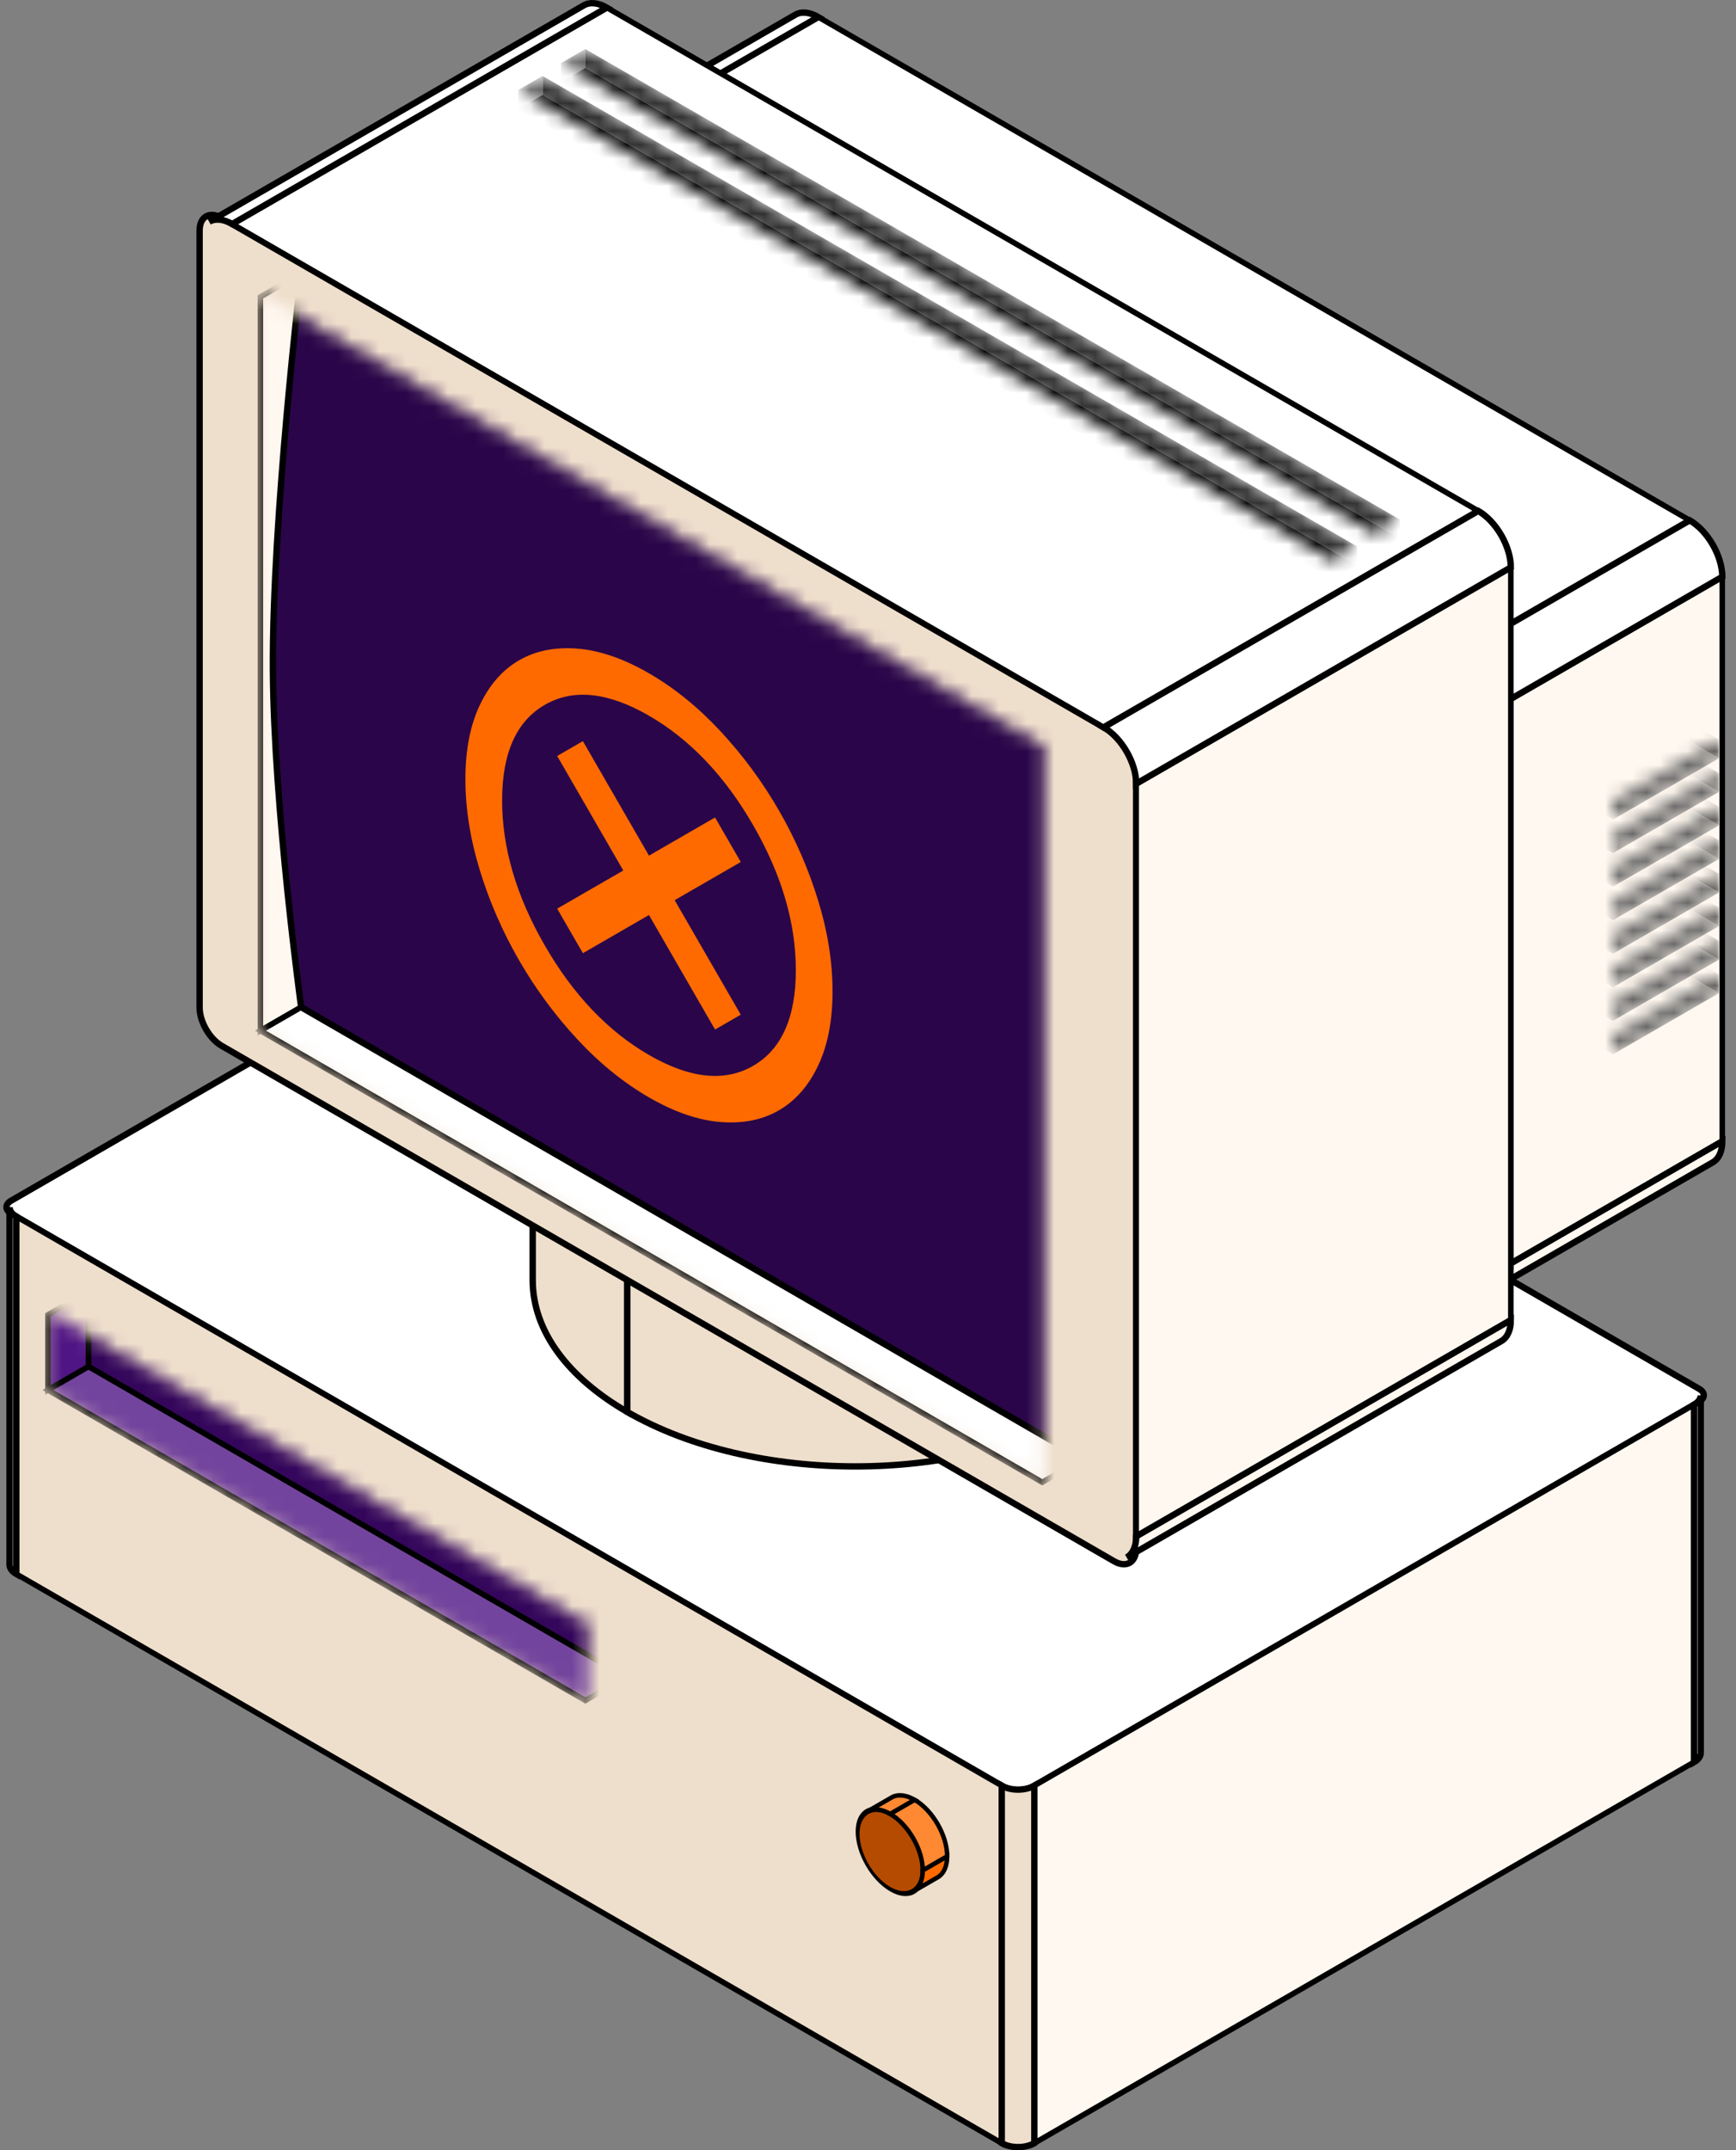 <svg width="126" height="156" viewBox="0 0 126 156" fill="none" xmlns="http://www.w3.org/2000/svg">
<rect x="0" y="0" width="126" height="156" fill="#808080" stroke="none"/>
<path d="M51.046 59.035C50.603 58.779 49.886 58.779 49.443 59.035L0.802 87.117C0.36 87.373 0.36 87.787 0.802 88.043L73.087 129.776C73.53 130.032 74.247 130.032 74.69 129.776L123.33 101.693C123.773 101.438 123.773 101.024 123.33 100.768L51.046 59.035Z" fill="white" stroke="black" stroke-width="0.463"/>
<rect width="55.286" height="25.937" transform="matrix(-0.866 0.5 0 1 122.949 101.913)" fill="#FFF8F0" stroke="black" stroke-width="0.463"/>
<rect width="82.588" height="25.937" transform="matrix(-0.866 -0.5 0 1 72.705 129.557)" fill="#EEDECC" stroke="black" stroke-width="0.463"/>
<path d="M123.44 101.232C123.44 101.498 123.253 101.74 122.95 101.914V127.851C123.253 127.676 123.44 127.435 123.44 127.169V101.232Z" fill="#FFF8F0" stroke="black" stroke-width="0.463"/>
<path d="M75.073 129.557C74.42 129.934 73.361 129.934 72.708 129.557V155.494C73.361 155.871 74.42 155.871 75.073 155.494V129.557Z" fill="#EEDECC" stroke="black" stroke-width="0.463"/>
<path d="M0.694 87.579C0.694 87.846 0.881 88.087 1.184 88.262V114.199C0.881 114.024 0.694 113.783 0.694 113.516V87.579Z" fill="#EEDECC" stroke="black" stroke-width="0.463"/>
<circle cx="19.111" cy="19.111" r="19.111" transform="matrix(-0.866 0.5 0.866 0.5 62.072 53.292)" fill="white" stroke="black" stroke-width="0.463"/>
<path d="M85.477 72.403C85.477 76.135 82.857 79.513 78.621 81.958V102.435C82.857 99.989 85.477 96.611 85.477 92.879V72.403Z" fill="#FFF8F0" stroke="black" stroke-width="0.463"/>
<path d="M78.621 81.959C69.481 87.236 54.66 87.236 45.52 81.959V102.435C54.66 107.712 69.481 107.712 78.621 102.435V81.959Z" fill="#EEDECC" stroke="black" stroke-width="0.463"/>
<path d="M38.664 72.403C38.664 76.135 41.284 79.513 45.52 81.958V102.435C41.284 99.989 38.664 96.611 38.664 92.879V72.403Z" fill="#EEDECC" stroke="black" stroke-width="0.463"/>
<path d="M109.635 49.841C109.635 48.819 108.917 47.576 108.032 47.065L43.261 9.669C42.376 9.158 41.658 9.572 41.658 10.595V53.306C41.658 54.328 42.376 55.571 43.261 56.082L108.032 93.478C108.917 93.989 109.635 93.574 109.635 92.552V49.841Z" fill="#EEDECC" stroke="black" stroke-width="0.463"/>
<rect width="17.746" height="40.953" transform="matrix(-0.866 0.5 0 1 125.004 41.849)" fill="#FFF8F0" stroke="black" stroke-width="0.463"/>
<rect width="73.032" height="17.746" transform="matrix(-0.866 -0.5 -0.866 0.5 122.643 37.753)" fill="white" stroke="black" stroke-width="0.463"/>
<path d="M109.636 91.674C109.636 92.373 109.405 92.939 108.943 93.205L124.312 84.332C124.773 84.065 125.004 83.5 125.004 82.801L109.636 91.674Z" fill="#FFF8F0" stroke="black" stroke-width="0.463"/>
<path d="M109.636 50.721C109.636 49.213 108.577 47.38 107.271 46.626L122.64 37.753C123.946 38.507 125.004 40.34 125.004 41.848L109.636 50.721Z" fill="white" stroke="black" stroke-width="0.463"/>
<path d="M42.35 9.945C42.812 9.678 43.417 9.761 44.022 10.111L59.391 1.237C58.786 0.888 58.181 0.805 57.719 1.072L42.35 9.945Z" fill="white" stroke="black" stroke-width="0.463"/>
<path d="M82.463 55.985C82.463 54.963 81.746 53.72 80.86 53.209L16.089 15.813C15.204 15.302 14.487 15.717 14.487 16.739V73.101C14.487 74.123 15.204 75.366 16.089 75.877L80.86 113.273C81.746 113.784 82.463 113.369 82.463 112.347V55.985Z" fill="#EEDECC" stroke="black" stroke-width="0.463"/>
<rect width="31.397" height="54.603" transform="matrix(-0.866 0.5 0 1 109.656 41.166)" fill="#FFF8F0" stroke="black" stroke-width="0.463"/>
<rect width="73.032" height="31.397" transform="matrix(-0.866 -0.5 -0.866 0.5 107.295 37.069)" fill="white" stroke="black" stroke-width="0.463"/>
<mask id="mask0_2758_40549" style="mask-type:alpha" maskUnits="userSpaceOnUse" x="40" y="3" width="62" height="36">
<rect width="2.048" height="68.254" transform="matrix(-0.866 0.5 0.866 0.5 42.481 3.56)" fill="#D9D9D9"/>
</mask>
<g mask="url(#mask0_2758_40549)">
<rect width="2.048" height="1.365" transform="matrix(-0.866 0.5 0 1 42.481 3.56)" fill="#626262"/>
<rect width="68.254" height="1.365" transform="matrix(-0.866 -0.5 0 1 101.592 37.688)" fill="#303030"/>
<rect width="2.048" height="68.254" transform="matrix(-0.866 0.5 0.866 0.5 42.481 4.924)" fill="black"/>
</g>
<mask id="mask1_2758_40549" style="mask-type:alpha" maskUnits="userSpaceOnUse" x="37" y="5" width="62" height="36">
<rect width="2.048" height="68.254" transform="matrix(-0.866 0.5 0.866 0.5 39.381 5.511)" fill="#D9D9D9"/>
</mask>
<g mask="url(#mask1_2758_40549)">
<rect width="2.048" height="1.365" transform="matrix(-0.866 0.5 0 1 39.381 5.511)" fill="#626262"/>
<rect width="68.254" height="1.365" transform="matrix(-0.866 -0.5 0 1 98.49 39.64)" fill="#303030"/>
<rect width="2.048" height="68.254" transform="matrix(-0.866 0.5 0.866 0.5 39.381 6.877)" fill="black"/>
</g>
<path d="M82.466 111.469C82.466 112.167 82.235 112.733 81.773 112.999L108.964 97.301C109.426 97.034 109.656 96.469 109.656 95.77L82.466 111.469Z" fill="#FFF8F0" stroke="black" stroke-width="0.463"/>
<path d="M82.466 56.863C82.466 55.355 81.407 53.522 80.102 52.768L107.292 37.069C108.598 37.823 109.656 39.657 109.656 41.165L82.466 56.863Z" fill="white" stroke="black" stroke-width="0.463"/>
<path d="M15.181 16.088C15.642 15.821 16.247 15.904 16.853 16.253L44.043 0.555C43.438 0.205 42.833 0.123 42.371 0.389L15.181 16.088Z" fill="white" stroke="black" stroke-width="0.463"/>
<mask id="mask2_2758_40549" style="mask-type:alpha" maskUnits="userSpaceOnUse" x="18" y="21" width="58" height="87">
<rect width="65.524" height="53.238" transform="matrix(-0.866 -0.5 0 1 75.649 54.304)" fill="#D9D9D9" stroke="black" stroke-width="0.463"/>
</mask>
<g mask="url(#mask2_2758_40549)">
<rect width="3.413" height="53.238" transform="matrix(-0.866 0.5 0 1 21.854 19.834)" fill="#FFF8F0" stroke="black" stroke-width="0.463"/>
<rect width="65.524" height="3.413" transform="matrix(-0.866 -0.5 -0.866 0.5 78.604 105.835)" fill="white" stroke="black" stroke-width="0.463"/>
<path d="M78.604 52.596L21.858 19.834C21.858 19.834 19.743 37.663 19.808 48.599C19.868 58.587 21.858 73.073 21.858 73.073L78.604 105.835V52.596Z" fill="#2A0549" stroke="black" stroke-width="0.463"/>
<mask id="mask3_2758_40549" style="mask-type:alpha" maskUnits="userSpaceOnUse" x="31" y="36" width="33" height="56">
<rect width="36.923" height="36.923" transform="matrix(0.866 0.5 0 1 31.113 36.541)" fill="#D9D9D9"/>
</mask>
<g mask="url(#mask3_2758_40549)">
<path d="M42.306 69.156L47.103 66.387L51.899 74.695L53.765 73.618L48.968 65.31L53.765 62.541L51.899 59.31L47.103 62.079L42.306 53.772L40.441 54.849L45.238 63.156L40.441 65.925L42.306 69.156ZM47.103 79.618C45.26 78.553 43.528 77.15 41.907 75.406C40.286 73.662 38.876 71.752 37.677 69.675C36.477 67.599 35.528 65.422 34.829 63.147C34.129 60.871 33.779 58.669 33.779 56.541C33.779 54.413 34.129 52.614 34.829 51.147C35.528 49.679 36.477 48.599 37.677 47.906C38.876 47.214 40.286 46.932 41.907 47.06C43.528 47.188 45.26 47.784 47.103 48.849C48.946 49.913 50.678 51.316 52.299 53.06C53.92 54.804 55.33 56.714 56.529 58.791C57.728 60.868 58.678 63.044 59.377 65.32C60.077 67.595 60.426 69.797 60.426 71.925C60.426 74.054 60.077 75.852 59.377 77.32C58.678 78.787 57.728 79.868 56.529 80.56C55.33 81.252 53.92 81.534 52.299 81.406C50.678 81.278 48.946 80.682 47.103 79.618ZM47.103 76.541C50.078 78.259 52.599 78.522 54.664 77.329C56.729 76.137 57.762 73.823 57.762 70.387C57.762 66.951 56.729 63.445 54.664 59.868C52.599 56.291 50.078 53.643 47.103 51.925C44.127 50.208 41.607 49.945 39.542 51.137C37.477 52.329 36.444 54.643 36.444 58.079C36.444 61.515 37.477 65.022 39.542 68.598C41.607 72.175 44.127 74.823 47.103 76.541Z" fill="#FF6A00"/>
</g>
</g>
<circle cx="2.73" cy="2.73" r="2.73" transform="matrix(-0.866 -0.5 0 1 66.973 132.968)" fill="#B54B00" stroke="black" stroke-width="0.324"/>
<path d="M66.973 135.699C66.973 136.398 66.742 136.963 66.281 137.23L68.054 136.206C68.516 135.939 68.746 135.374 68.746 134.675L66.973 135.699Z" fill="#FF6A00" stroke="black" stroke-width="0.324"/>
<path d="M66.973 135.699C66.973 134.191 65.914 132.357 64.609 131.603L66.382 130.58C67.688 131.334 68.746 133.167 68.746 134.675L66.973 135.699Z" fill="#FF8833" stroke="black" stroke-width="0.324"/>
<path d="M62.936 131.437C63.398 131.171 64.003 131.253 64.608 131.603L66.381 130.579C65.776 130.23 65.171 130.147 64.709 130.413L62.936 131.437Z" fill="#FF8833" stroke="black" stroke-width="0.324"/>
<mask id="mask4_2758_40549" style="mask-type:alpha" maskUnits="userSpaceOnUse" x="117" y="53" width="8" height="7">
<rect width="8.873" height="1.365" transform="matrix(-0.866 0.5 0 1 124.756 53.658)" fill="#D9D9D9"/>
</mask>
<g mask="url(#mask4_2758_40549)">
<rect width="7.508" height="1.365" transform="matrix(-0.866 -0.5 0 1 124.756 53.658)" fill="#303030"/>
<rect width="8.873" height="7.508" transform="matrix(-0.866 0.5 0.866 0.5 118.254 51.27)" fill="#626262"/>
<rect width="8.873" height="1.365" transform="matrix(-0.866 0.5 0 1 118.254 49.903)" fill="#303030"/>
</g>
<mask id="mask5_2758_40549" style="mask-type:alpha" maskUnits="userSpaceOnUse" x="117" y="56" width="8" height="6">
<rect width="8.873" height="1.365" transform="matrix(-0.866 0.5 0 1 124.756 56.092)" fill="#D9D9D9"/>
</mask>
<g mask="url(#mask5_2758_40549)">
<rect width="7.508" height="1.365" transform="matrix(-0.866 -0.5 0 1 124.756 56.092)" fill="#303030"/>
<rect width="8.873" height="7.508" transform="matrix(-0.866 0.5 0.866 0.5 118.254 53.704)" fill="#626262"/>
<rect width="8.873" height="1.365" transform="matrix(-0.866 0.5 0 1 118.254 52.339)" fill="#303030"/>
</g>
<mask id="mask6_2758_40549" style="mask-type:alpha" maskUnits="userSpaceOnUse" x="117" y="58" width="8" height="7">
<rect width="8.873" height="1.365" transform="matrix(-0.866 0.5 0 1 124.756 58.526)" fill="#D9D9D9"/>
</mask>
<g mask="url(#mask6_2758_40549)">
<rect width="7.508" height="1.365" transform="matrix(-0.866 -0.5 0 1 124.756 58.526)" fill="#303030"/>
<rect width="8.873" height="7.508" transform="matrix(-0.866 0.5 0.866 0.5 118.254 56.138)" fill="#626262"/>
<rect width="8.873" height="1.365" transform="matrix(-0.866 0.5 0 1 118.254 54.773)" fill="#303030"/>
</g>
<mask id="mask7_2758_40549" style="mask-type:alpha" maskUnits="userSpaceOnUse" x="117" y="60" width="8" height="7">
<rect width="8.873" height="1.365" transform="matrix(-0.866 0.5 0 1 124.756 60.96)" fill="#D9D9D9"/>
</mask>
<g mask="url(#mask7_2758_40549)">
<rect width="7.508" height="1.365" transform="matrix(-0.866 -0.5 0 1 124.756 60.96)" fill="#303030"/>
<rect width="8.873" height="7.508" transform="matrix(-0.866 0.5 0.866 0.5 118.254 58.572)" fill="#626262"/>
<rect width="8.873" height="1.365" transform="matrix(-0.866 0.5 0 1 118.254 57.205)" fill="#303030"/>
</g>
<mask id="mask8_2758_40549" style="mask-type:alpha" maskUnits="userSpaceOnUse" x="117" y="63" width="8" height="7">
<rect width="8.873" height="1.365" transform="matrix(-0.866 0.5 0 1 124.756 63.394)" fill="#D9D9D9"/>
</mask>
<g mask="url(#mask8_2758_40549)">
<rect width="7.508" height="1.365" transform="matrix(-0.866 -0.5 0 1 124.756 63.394)" fill="#303030"/>
<rect width="8.873" height="7.508" transform="matrix(-0.866 0.5 0.866 0.5 118.254 61.006)" fill="#626262"/>
<rect width="8.873" height="1.365" transform="matrix(-0.866 0.5 0 1 118.254 59.641)" fill="#303030"/>
</g>
<mask id="mask9_2758_40549" style="mask-type:alpha" maskUnits="userSpaceOnUse" x="117" y="65" width="8" height="7">
<rect width="8.873" height="1.365" transform="matrix(-0.866 0.5 0 1 124.756 65.827)" fill="#D9D9D9"/>
</mask>
<g mask="url(#mask9_2758_40549)">
<rect width="7.508" height="1.365" transform="matrix(-0.866 -0.5 0 1 124.756 65.827)" fill="#303030"/>
<rect width="8.873" height="7.508" transform="matrix(-0.866 0.5 0.866 0.5 118.254 63.44)" fill="#626262"/>
<rect width="8.873" height="1.365" transform="matrix(-0.866 0.5 0 1 118.254 62.075)" fill="#303030"/>
</g>
<mask id="mask10_2758_40549" style="mask-type:alpha" maskUnits="userSpaceOnUse" x="117" y="68" width="8" height="7">
<rect width="8.873" height="1.365" transform="matrix(-0.866 0.5 0 1 124.756 68.262)" fill="#D9D9D9"/>
</mask>
<g mask="url(#mask10_2758_40549)">
<rect width="7.508" height="1.365" transform="matrix(-0.866 -0.5 0 1 124.756 68.262)" fill="#303030"/>
<rect width="8.873" height="7.508" transform="matrix(-0.866 0.5 0.866 0.5 118.254 65.873)" fill="#626262"/>
<rect width="8.873" height="1.365" transform="matrix(-0.866 0.5 0 1 118.254 64.509)" fill="#303030"/>
</g>
<mask id="mask11_2758_40549" style="mask-type:alpha" maskUnits="userSpaceOnUse" x="117" y="70" width="8" height="7">
<rect width="8.873" height="1.365" transform="matrix(-0.866 0.5 0 1 124.756 70.696)" fill="#D9D9D9"/>
</mask>
<g mask="url(#mask11_2758_40549)">
<rect width="7.508" height="1.365" transform="matrix(-0.866 -0.5 0 1 124.756 70.696)" fill="#303030"/>
<rect width="8.873" height="7.508" transform="matrix(-0.866 0.5 0.866 0.5 118.254 68.306)" fill="#626262"/>
<rect width="8.873" height="1.365" transform="matrix(-0.866 0.5 0 1 118.254 66.943)" fill="#303030"/>
</g>
<mask id="mask12_2758_40549" style="mask-type:alpha" maskUnits="userSpaceOnUse" x="3" y="95" width="40" height="29">
<rect width="45.048" height="5.46" transform="matrix(-0.866 -0.5 0 1 42.487 117.916)" fill="#D9D9D9" stroke="black" stroke-width="0.463"/>
</mask>
<g mask="url(#mask12_2758_40549)">
<rect width="3.413" height="5.46" transform="matrix(-0.866 0.5 0 1 6.432 93.684)" fill="#501584" stroke="black" stroke-width="0.463"/>
<rect width="45.048" height="3.413" transform="matrix(-0.866 -0.5 -0.866 0.5 45.444 121.669)" fill="#73449D" stroke="black" stroke-width="0.463"/>
<rect width="45.048" height="5.46" transform="matrix(-0.866 -0.5 0 1 45.444 116.208)" fill="#34065B" stroke="black" stroke-width="0.463"/>
</g>
</svg>
